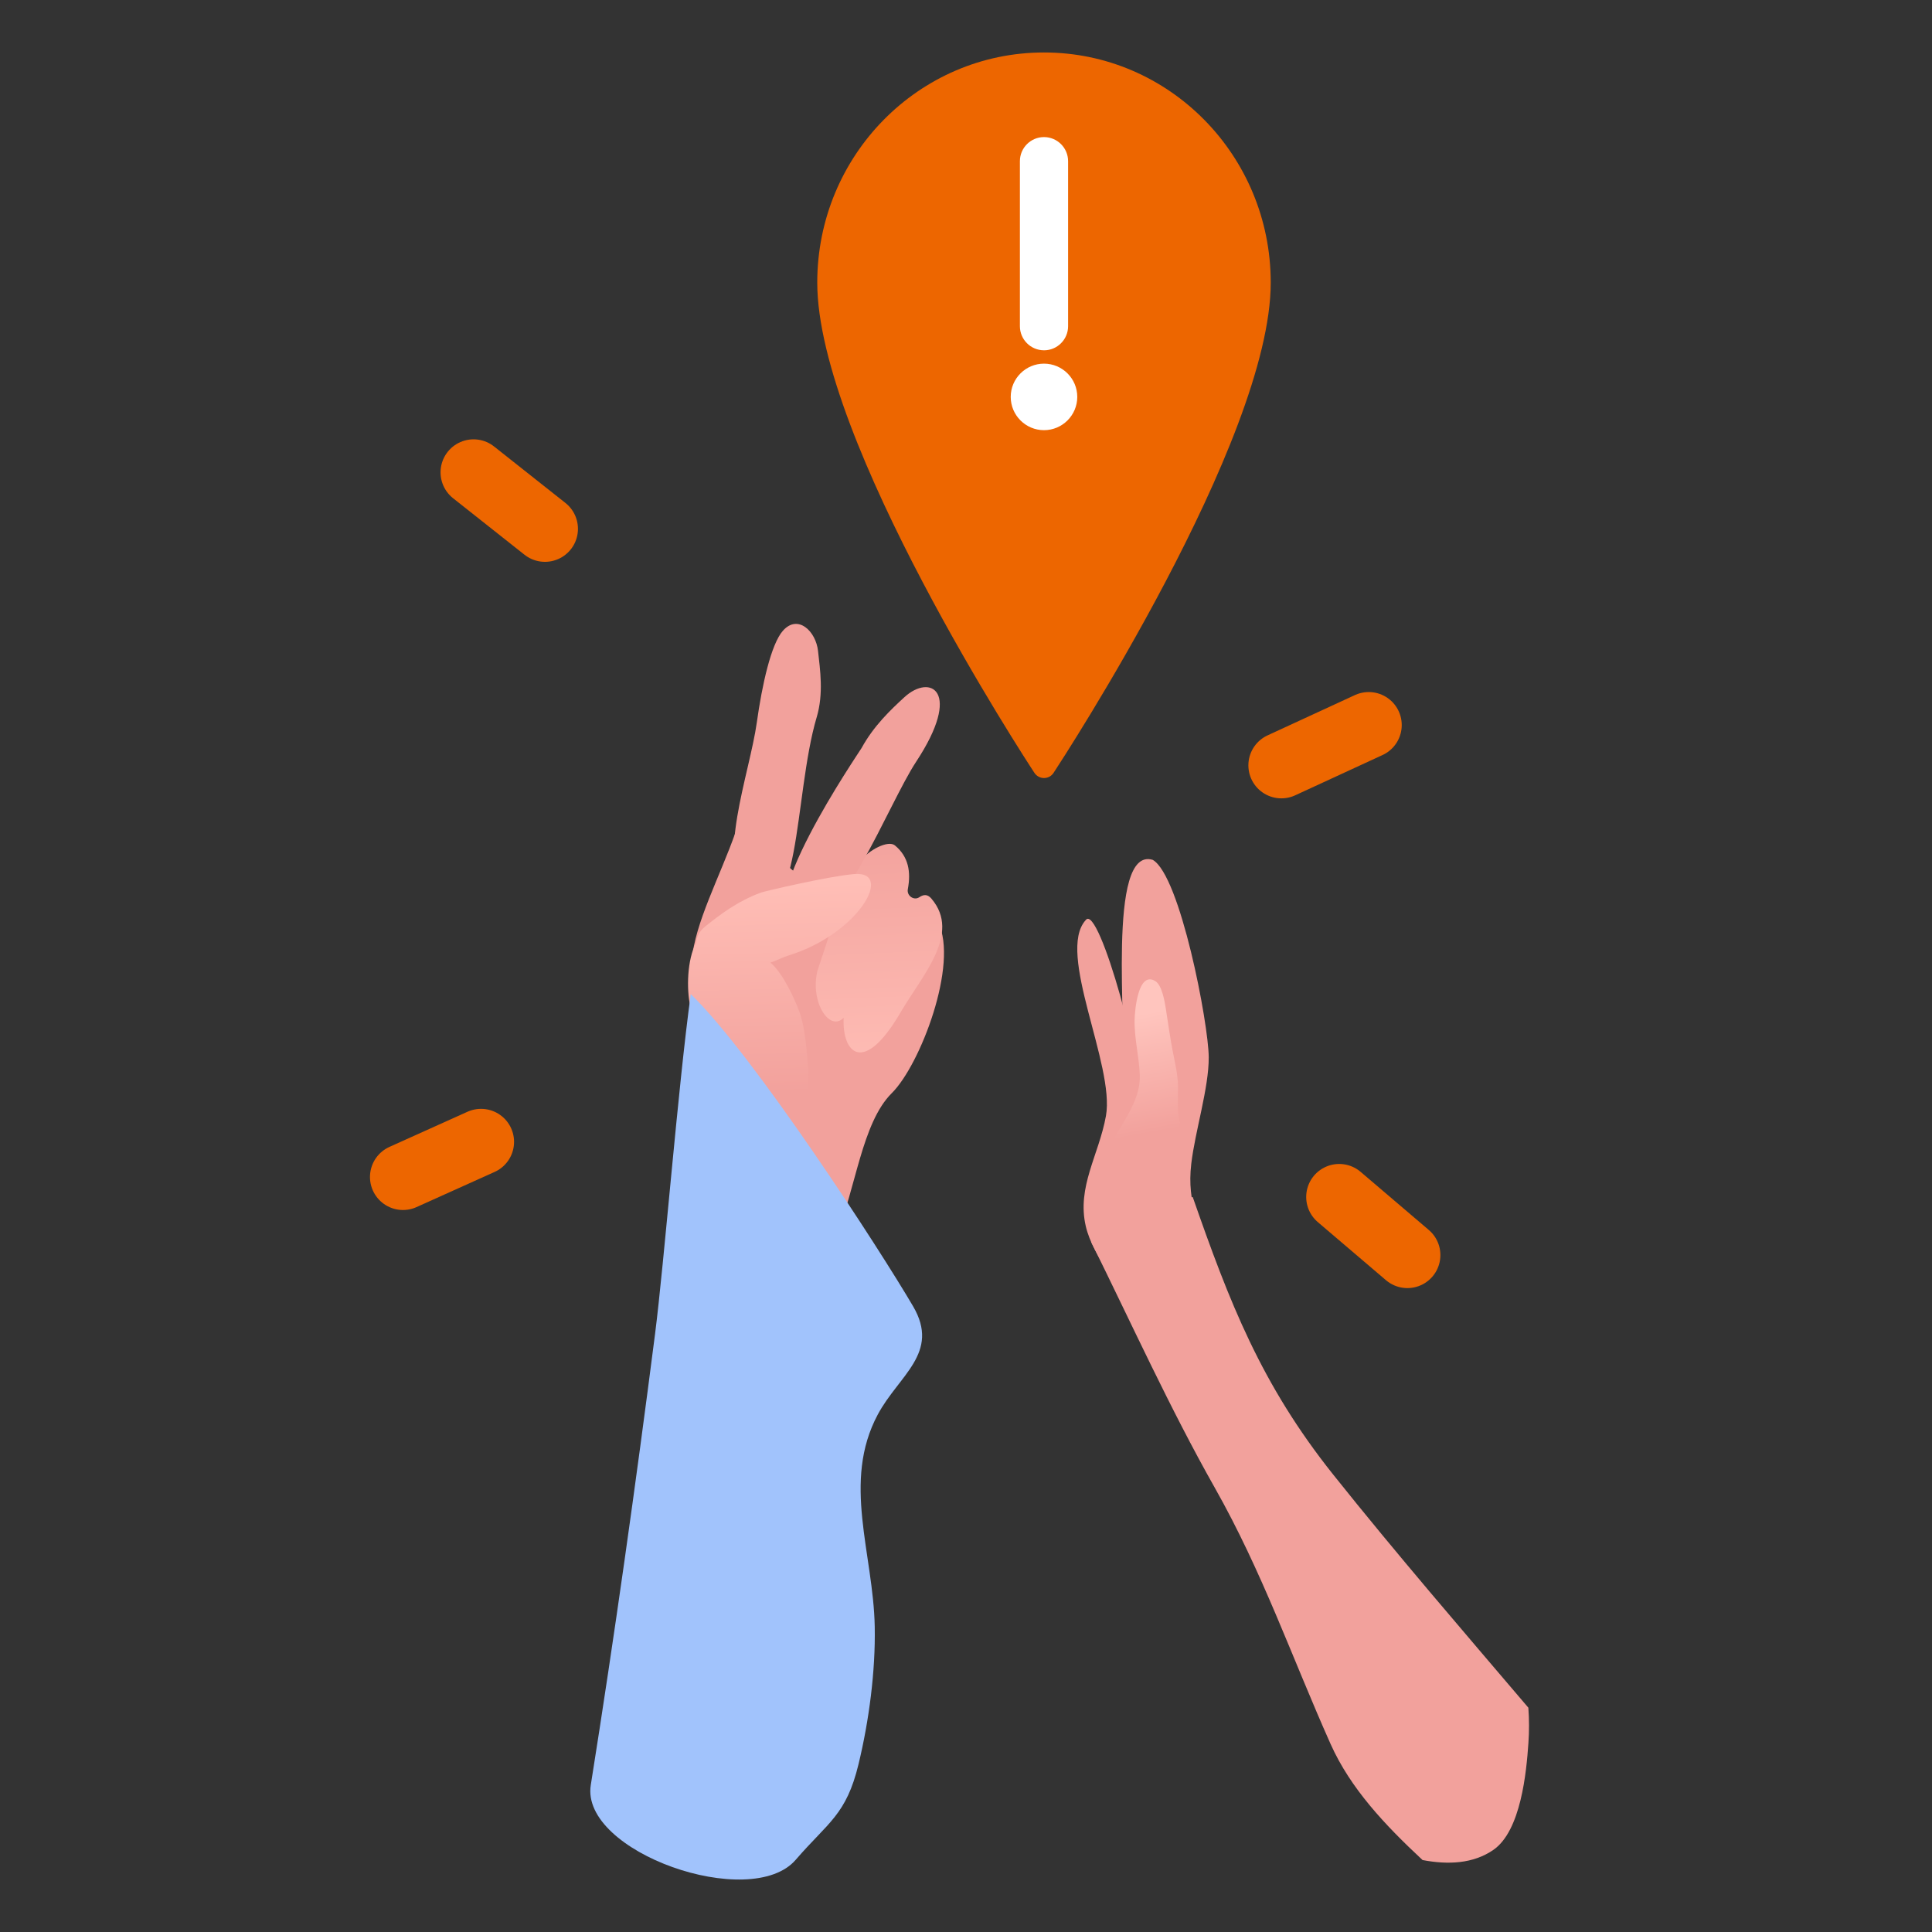 <svg xmlns="http://www.w3.org/2000/svg" xmlns:xlink="http://www.w3.org/1999/xlink" id="Layer_1" viewBox="0 0 1080 1080"><rect x="0" y="0" width="1080" height="1080" fill="#333333" stroke="none"/><defs><style>.cls-1{fill:url(#linear-gradient);}.cls-2{fill:#ed6600;}.cls-3{fill:#fff;}.cls-4{fill:#f2a19c;}.cls-5{fill:#a1c3fc;}.cls-6{fill:url(#linear-gradient-3);}.cls-7{fill:url(#linear-gradient-2);}.cls-8{fill:none;stroke:#ed6600;stroke-linecap:round;stroke-miterlimit:10;stroke-width:36.9px;}</style><linearGradient id="linear-gradient" x1="2160.36" y1="1195.34" x2="2128.12" y2="1125.88" gradientTransform="translate(2185.81 2043.55) rotate(-165.62) scale(.87)" gradientUnits="userSpaceOnUse"><stop offset="0" stop-color="#ffc5be"></stop><stop offset="1" stop-color="#f2a19c"></stop></linearGradient><linearGradient id="linear-gradient-2" x1="-351.05" y1="762.85" x2="-356.65" y2="900.23" gradientTransform="translate(859.72 1397.55) scale(1.04 -1.04)" gradientUnits="userSpaceOnUse"><stop offset="0" stop-color="#ffbeb6"></stop><stop offset="1" stop-color="#f2a19c"></stop></linearGradient><linearGradient id="linear-gradient-3" x1="-407.8" y1="868.41" x2="-405" y2="756.26" xlink:href="#linear-gradient-2"></linearGradient></defs><path class="cls-2" d="m583.6,29.33c-70,0-126.75,57.6-126.75,128.66,0,88.19,116.44,266.47,121.39,274.03,1.2,1.82,3.21,2.91,5.36,2.91,2.15,0,4.17-1.09,5.36-2.91,4.95-7.55,121.39-185.83,121.39-274.03,0-71.06-56.75-128.66-126.75-128.66Z"></path><path class="cls-3" d="m583.6,195.83c7.43,0,13.47-6.05,13.47-13.48v-92.25c0-7.43-6.04-13.47-13.47-13.47s-13.47,6.04-13.47,13.47v92.25c0,7.43,6.04,13.47,13.47,13.47Z"></path><path class="cls-3" d="m583.6,203.28c-10.25,0-18.6,8.34-18.6,18.59s8.34,18.6,18.6,18.6,18.6-8.34,18.6-18.6-8.34-18.59-18.6-18.59Z"></path><path class="cls-4" d="m854.39,974.36c-1.11,16.34-4.19,49.18-19.65,59.78-11.18,7.67-25.09,8.38-39.52,5.64-20.99-19.58-40.29-39.97-51.42-64.88-21.63-48.42-38.06-96.11-64.76-143.3-24.93-44.09-46.34-91.29-69.04-137.29,23.29-6.22,35.74-19.37,56.73-25.19,20.55,58.84,38.1,104.47,78.53,155.17,35.34,44.31,72.41,87.21,109.1,130.32.48,6.58.49,13.18.03,19.76Z"></path><path class="cls-4" d="m621.01,703.94c-4.64-22.81-11.24-31.93-5.39-55.89,4.19-17.16,9.89-32.06,11.83-48.91,2.69-23.43-8.96-126.21,16.91-118.49,15.38,8.68,31.22,91.54,31.33,110.33.1,17.17-7.61,41.28-9.76,59.55-2.72,23.13,5.72,33.12,8.6,55.53-11.26-6.73-34.06-2.26-46.49-8.7-1.47,3.33-11.02,4.18-7.03,6.58h0Z"></path><path class="cls-4" d="m636.28,735.14c-9.24-15.21-25.25-32.2-29.32-49.67-5.12-22.03,7.36-39.87,11.27-61.68,5.1-28.4-27.96-91.25-11.29-109.47,7.27-9.85,33.77,86.77,30.44,105.62-4.1,23.21-14.14,31.47-10.12,56.85,3.55,22.46,13.17,34.47,9.02,58.35Z"></path><path class="cls-1" d="m659.68,628.24c-1.95-6.65-1.11-14.06-1.17-20.87-.07-6.78-1.68-13.21-2.96-19.79-1.56-8.04-2.6-15.95-3.89-23.98-.61-3.8-2.11-12.83-5.77-15.12-9.67-6.03-11.52,16.24-11.64,21.55-.23,10.54,2.58,20.76,2.9,31.19.67,21.76-24.17,38.46-20.21,59.61,1.87,9.98,8.23,17.37,15.15,24.16,5.71,5.61,17.68,19.03,21.35,3.7,2.36-9.83.52-20.79,2.49-30.96,1.08-5.58,1.71-10.98,2.59-16.59.38-2.43,1.12-4.87,1.24-7.32.09-1.96-1.61-6.07-.08-5.58h0Z"></path><path class="cls-4" d="m384,637.25c4.88-14.91.41-91.28,3.9-108.44,4.47-21.99,19.09-48.28,26.3-72.89,4.44-15.14,8.1,10.37,24.93,27,16.83,16.64,46.82,24.4,52.74,25.77,23.75,5.52,19.36-19.81,32.57,6.91,11.53,23.33-10.03,79.73-25.9,95.44-16.89,16.72-20.21,54.13-31.1,79.24-16.07,37.07.57,67.19-10.26,105.92-31.39-20.34-79.26-53.73-72.82-92.65,2.94-17.75-6.07-48.91-.37-66.32Z"></path><path class="cls-4" d="m456.51,401.02c-13,43.83-8.62,124.39-38.52,98.28-18.32-16,1.06-66.66,5.08-95.46,2.9-20.81,7.94-43.76,14.6-51.27,8.4-9.46,18.45.39,19.62,11.34,1.12,10.43,3.22,23.65-.77,37.12h0Z"></path><path class="cls-7" d="m520.71,502.38c-2.13-2.5-4.23-2.55-6.82-.82-3,2.01-7.11-.81-6.41-4.51,1.78-9.49.51-18.11-7.22-24.46-3.72-3.05-14.49,2.33-19.67,9.1-8.06,12.84-14.6,33.53-23.7,61.18-4.05,17.66,6.96,34.05,14.72,26.08-.95,19.93,11.23,32.3,31.82-3.04,11.86-20.36,34-43.91,17.26-63.54h0Z"></path><path class="cls-4" d="m481.66,418.1c-1.06,1.94-64.43,94.13-35.92,99.26,23.91,4.31,50.42-67.29,66.4-91.56,26.09-39.63,7.95-49.39-6.58-36.06-7.71,7.08-17.15,16.04-23.9,28.35Z"></path><path class="cls-6" d="m477.46,488.6c-14.41,1.26-49.89,9.56-51.99,10.33-13.39,4.91-23.33,12.62-31.21,18.94-3.24,2.6-4.88,5.77-5.03,8.93-.02.04-.05.08-.08.13-5.08,9.5-5.47,26.09-3.24,35.77,2.6,11.32,4.84,25.46,9.85,35.94,5.35,11.21,9.49,24.89,23.45,25.68,8.73.5,23.16-2.94,29.34-9.39,4.58-4.78,3.17-19.02,2.62-24.95-.74-7.94-1.64-17.07-4.36-24.53-2.06-5.65-8.86-21.35-16.16-27.34,3.35-1.09,6.68-2.93,10.58-4.14,38.74-12.06,58.76-47.33,36.23-45.36h0Z"></path><path class="cls-5" d="m386.14,555.69c35.73,34.72,106.21,143.6,124.32,174.6,15.21,26.05-8,38.44-19.78,60.45-20.1,37.56-2.47,77.67-1.7,118.57.47,24.88-3.18,52.55-9.06,76.88-6.86,28.4-16.93,32.37-35.1,53.43-25.08,29.07-120.54-4.24-114.57-41.78,13.28-83.5,25.17-168.22,35.93-252.18,5.06-39.43,12.85-138.3,19.96-189.96h0Z"></path><line class="cls-8" x1="716.3" y1="427.83" x2="765.13" y2="405.31"></line><line class="cls-8" x1="748.62" y1="669.11" x2="786.74" y2="701.6"></line><line class="cls-8" x1="268.91" y1="638.3" x2="225.27" y2="657.95"></line><line class="cls-8" x1="304.63" y1="295.62" x2="264.72" y2="264.04"></line></svg>